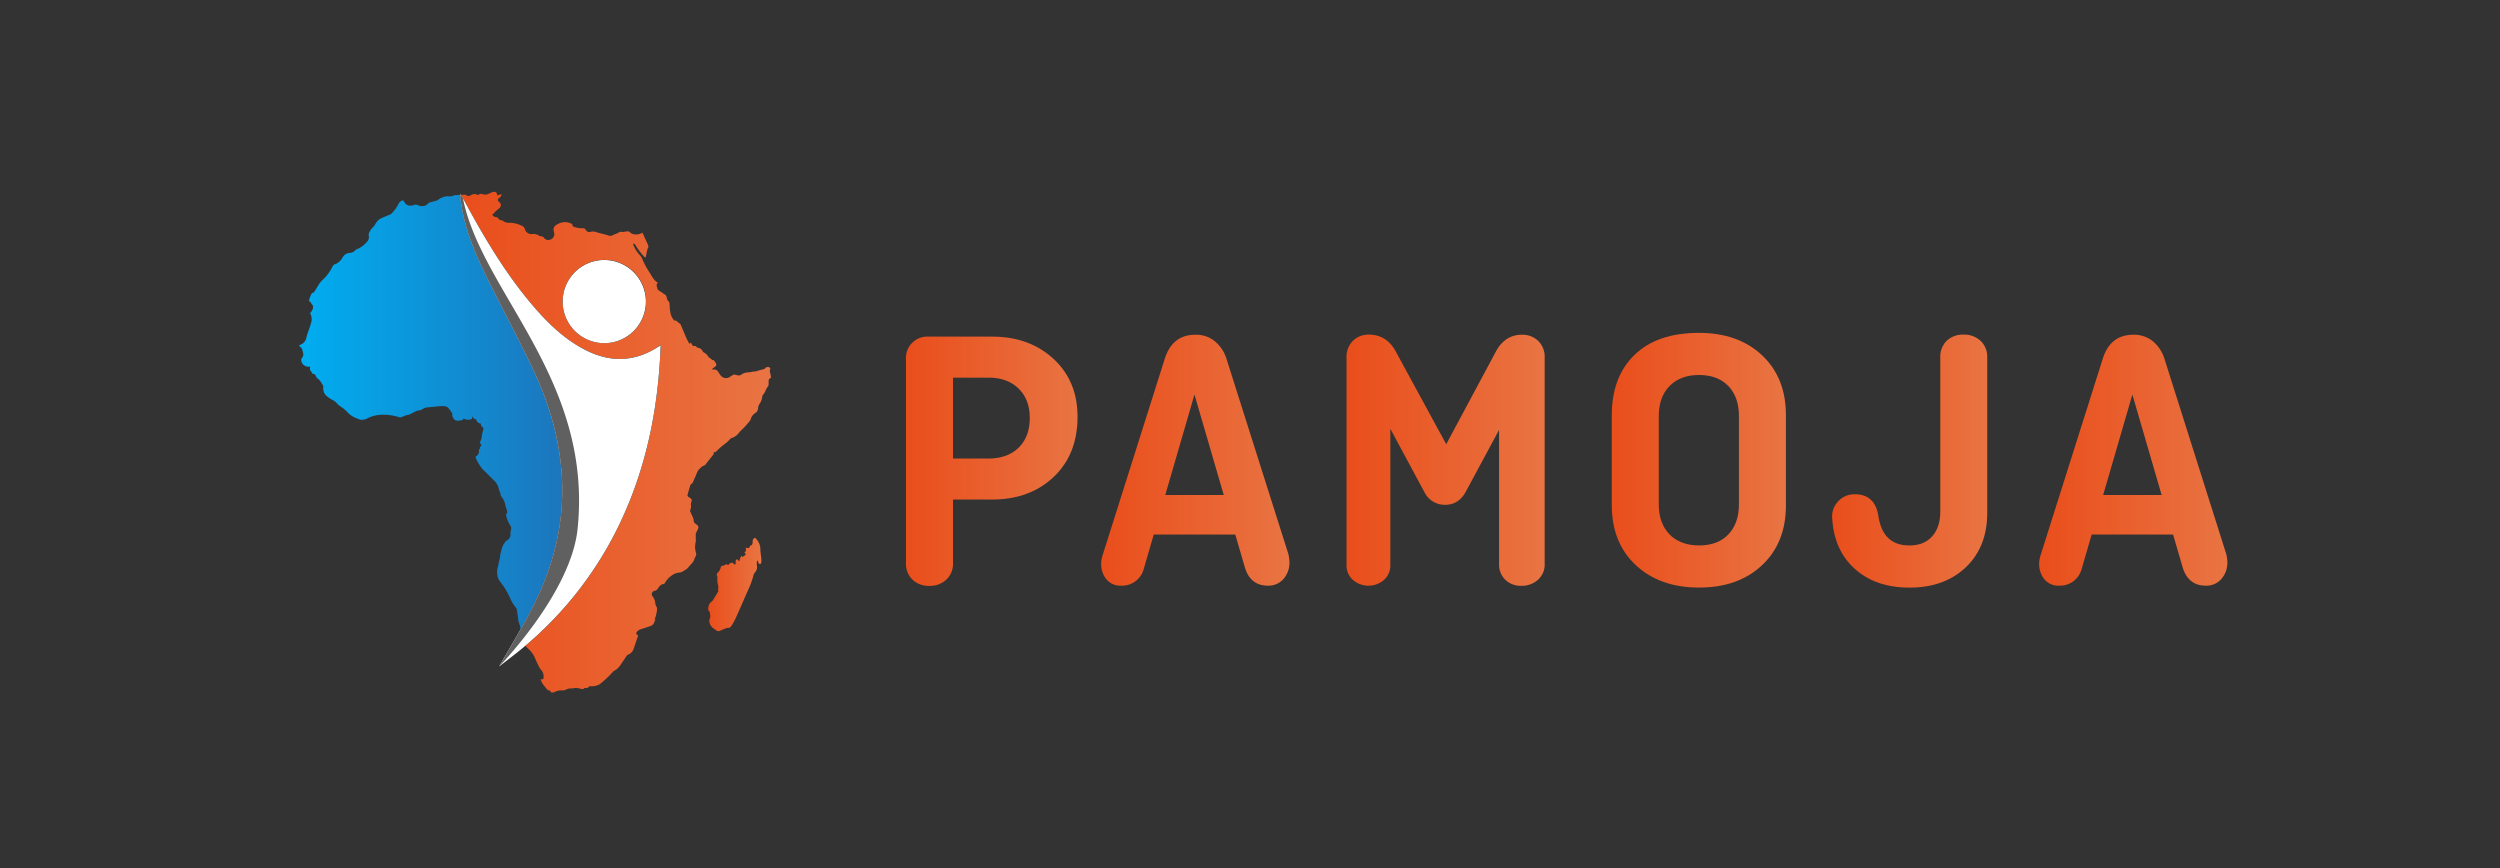 <svg id="Calque_1" data-name="Calque 1" xmlns="http://www.w3.org/2000/svg" xmlns:xlink="http://www.w3.org/1999/xlink" viewBox="0 0 1190.55 413.55"><rect x="0" y="0" width="1190.55" height="413.55" fill="#333333" stroke="none"/><defs><style>.cls-1{fill:url(#Nouvelle_nuance_de_dégradé_1_2);}.cls-2{fill:url(#Nouvelle_nuance_de_dégradé_1);}.cls-3{fill:url(#Nouvelle_nuance_de_dégradé_1-2);}.cls-4{fill:#fff;}.cls-5{fill:#606060;}.cls-6{fill:url(#Nouvelle_nuance_de_dégradé_1-3);}.cls-7{fill:url(#Nouvelle_nuance_de_dégradé_1-4);}.cls-8{fill:url(#Nouvelle_nuance_de_dégradé_1-5);}.cls-9{fill:url(#Nouvelle_nuance_de_dégradé_1-6);}.cls-10{fill:url(#Nouvelle_nuance_de_dégradé_1-7);}.cls-11{fill:url(#Nouvelle_nuance_de_dégradé_1-8);}</style><linearGradient id="Nouvelle_nuance_de_dégradé_1_2" x1="142.12" y1="196.3" x2="267.73" y2="196.3" gradientUnits="userSpaceOnUse"><stop offset="0" stop-color="#00aef1"/><stop offset="1" stop-color="#1c76bd"/></linearGradient><linearGradient id="Nouvelle_nuance_de_dégradé_1" x1="219.53" y1="210.61" x2="367.19" y2="210.61" gradientUnits="userSpaceOnUse"><stop offset="0" stop-color="#e94e1b"/><stop offset="1" stop-color="#e97443"/></linearGradient><linearGradient id="Nouvelle_nuance_de_dégradé_1-2" x1="337.28" y1="278.33" x2="362.62" y2="278.33" xlink:href="#Nouvelle_nuance_de_dégradé_1"/><linearGradient id="Nouvelle_nuance_de_dégradé_1-3" x1="431.44" y1="219.61" x2="513.14" y2="219.61" xlink:href="#Nouvelle_nuance_de_dégradé_1"/><linearGradient id="Nouvelle_nuance_de_dégradé_1-4" x1="524.43" y1="219.17" x2="614.06" y2="219.17" xlink:href="#Nouvelle_nuance_de_dégradé_1"/><linearGradient id="Nouvelle_nuance_de_dégradé_1-5" x1="641.42" y1="219.17" x2="735.66" y2="219.17" xlink:href="#Nouvelle_nuance_de_dégradé_1"/><linearGradient id="Nouvelle_nuance_de_dégradé_1-6" x1="767.55" y1="219.17" x2="850.5" y2="219.17" xlink:href="#Nouvelle_nuance_de_dégradé_1"/><linearGradient id="Nouvelle_nuance_de_dégradé_1-7" x1="872.49" y1="219.61" x2="946.35" y2="219.61" xlink:href="#Nouvelle_nuance_de_dégradé_1"/><linearGradient id="Nouvelle_nuance_de_dégradé_1-8" x1="971.08" y1="219.17" x2="1060.71" y2="219.17" xlink:href="#Nouvelle_nuance_de_dégradé_1"/></defs><path class="cls-1" d="M254.09,288.33c-1.93,3.84-4,7.65-6.15,11.38l-.1-.54c-.1-.51-.2-1-.34-1.53a12.65,12.65,0,0,1-.78-3c-.1-1.4-.34-2.79-.58-4.18a2.28,2.28,0,0,0-.58-1.23,17.62,17.62,0,0,1-2.51-4.11,34.4,34.4,0,0,0-4.55-7.71,6.7,6.7,0,0,1-1.67-3.78,8,8,0,0,1,.24-3.56c.13-.38.17-.79.27-1.16.1-.54.2-1.05.31-1.6A7.58,7.58,0,0,0,238,266a22.71,22.71,0,0,1,1.5-6.18c.2-.48.61-.85.81-1.33a2.25,2.25,0,0,1,1-1.05,3.27,3.27,0,0,0,1.8-2.89,6.92,6.92,0,0,1,.21-2.24,2.21,2.21,0,0,0-.27-2,14.21,14.21,0,0,1-1.94-4.59c-.1-.48-.27-.95.31-1.29.1,0,.17-.24.17-.38a9,9,0,0,0-.28-1.39c-.13-.54-.44-1-.54-1.53a9.64,9.64,0,0,0-1.9-4.55,2.43,2.43,0,0,1-.55-1.57,1.67,1.67,0,0,0-.23-.68,5.87,5.87,0,0,1-.48-1.15,7.51,7.51,0,0,0-1.8-3.81c-1.84-1.87-3.74-3.7-5.61-5.57a6.08,6.08,0,0,1-.44-.44,21.77,21.77,0,0,1-3.16-5.24c-.21-.44-.14-.71.27-.92a2.5,2.5,0,0,0,1.19-2.71c0-.21.17-.45.27-.65a1.69,1.69,0,0,1,.41-.34c-.14-.2-.2-.34-.31-.51.62-.48.79-.65.68-1.19-.06-.3-.34-.54-.47-.85s-.14-.51,0-.64a4.49,4.49,0,0,0,.75-2.18,21.21,21.21,0,0,1,.68-3.26,1.15,1.15,0,0,0-.2-1.39c-.44-.45-1.16-.82-.75-1.7a2.73,2.73,0,0,1-2.38-2c0-.1-.24-.27-.34-.23-.61.06-.88-.31-1.09-.82a2.59,2.59,0,0,0-.3-.41,3,3,0,0,0-.14.62c0,.57-.3.74-.85.81-1.12.17-2.21.34-3.23-.58-.23.92-.91,1-1.63,1.06a4.08,4.08,0,0,1-.92.13c-.54-.07-1.25,0-1.56-.34a3.48,3.48,0,0,1-1.32-2.89,1.25,1.25,0,0,0-.17-.57c-.48-.68-.92-1.33-1.47-2a2.3,2.3,0,0,0-1.12-.92,8,8,0,0,0-2.58-.24c-2.11.14-4.18.41-6.29.58a5,5,0,0,0-2.65.95,4.67,4.67,0,0,1-1.59.54c-.31.1-.72,0-1,.17-1,.48-2,1-3.06,1.53a3.32,3.32,0,0,1-1.06.41,7.71,7.71,0,0,0-2.75.92,2.47,2.47,0,0,1-1.53.17,24.76,24.76,0,0,0-3.43-.82,22,22,0,0,0-4.93-.34,16,16,0,0,0-7.17,1.91,6.37,6.37,0,0,1-1.8.47c-1.19.2-2.14-.44-3.23-.81a11.62,11.62,0,0,1-4.28-3,13.89,13.89,0,0,0-1.26-1.18c-.64-.55-1.36-1-2-1.47-.3-.23-.64-.44-.95-.71a10.36,10.36,0,0,0-2-1.9,17.92,17.92,0,0,1-3.84-2.52,4.13,4.13,0,0,1-.58-.75,5.64,5.64,0,0,1-.68-3.29,1.27,1.27,0,0,0-.13-.72c-.31-.54-.65-1.08-1-1.63a6.12,6.12,0,0,0-1.26-1.42,3.5,3.5,0,0,1-1.19-1.43c-.27-.72-.68-1.19-1.49-.92a5.31,5.31,0,0,0-.61-1.15,1.73,1.73,0,0,1-.65-1.5c0-.31,0-.58.07-1a2.6,2.6,0,0,1-2.35-.24,3.24,3.24,0,0,1-1.73-1.93,2,2,0,0,1,.27-2,2.4,2.4,0,0,0,.48-2.24c-.14-.58-.31-1.12-.44-1.7a1.59,1.59,0,0,0-.24-.51c-.41-.44-.85-.85-1.29-1.29.23-.13.51-.3.81-.44a4.51,4.51,0,0,0,2.69-3.26c.1-.41.2-.82.3-1.19.65-1.91,1.36-3.81,1.91-5.75a5.6,5.6,0,0,0-.14-4.18.84.84,0,0,1,.1-1.12,3.61,3.61,0,0,0,1-2.95,1.83,1.83,0,0,0-.34-.58,2.83,2.83,0,0,1-.61-.85c-.17-.41-.31-.78-1-.61a14.53,14.53,0,0,1,.51-2.11c.41-.88.58-2,1.77-2.28.17,0,.27-.3.4-.47,1.19-1.77,2.08-3.77,3.64-5.3a21,21,0,0,0,4.69-6.09c.37-.78.82-1.56,1.84-1.7.13,0,.23-.13.34-.2a6.73,6.73,0,0,0,2.85-2.89,4.13,4.13,0,0,1,3.57-2.17,3.87,3.87,0,0,0,2.41-1.16,1.43,1.43,0,0,1,.68-.51,12.81,12.81,0,0,0,4.83-3.47,3.38,3.38,0,0,0,.95-3.26,1.48,1.48,0,0,1,.1-.92,9.45,9.45,0,0,1,2.38-3.39c.27-.34.48-.72.71-1.06a6.49,6.49,0,0,1,2.38-2.55c1.5-.71,3.09-1.29,4.66-2a2.33,2.33,0,0,0,.78-.54,20.16,20.16,0,0,0,3.4-4.83,2.89,2.89,0,0,1,2-1.36c.34.51.68,1,1,1.43a2.69,2.69,0,0,0,.71.68,4.13,4.13,0,0,0,3.4.14,2.2,2.2,0,0,1,2,.13c1.26.61,3.7.61,4.69-.81a1.3,1.3,0,0,1,.48-.38c.84-.27,1.73-.54,2.61-.74a5,5,0,0,0,1.8-.72,7.73,7.73,0,0,1,4.93-1.66,3.84,3.84,0,0,0,2.62-.48.21.21,0,0,1,.13,0c1-.07,2-.14,3.06-.17,0,.47,0,.74,0,1,1.43,13.26,6.36,25.42,12.17,37.25,7.14,14.44,14.75,28.72,21.75,43.23,6.86,14.2,11.79,29.12,13.73,44.86C269.9,243.57,265,266.58,254.09,288.33Z"/><path class="cls-2" d="M367.06,179.27c0-1.18-.78-2.37-.24-3.6a.63.63,0,0,0,0-.34,1.56,1.56,0,0,0-2.35-.07,1.55,1.55,0,0,1-1.19.65c-1,.24-2,.54-3,.82-.21.06-.41.23-.58.2a4.88,4.88,0,0,0-2,.24,15.84,15.84,0,0,1-1.73.17,10.94,10.94,0,0,0-1.83.41,6.44,6.44,0,0,0-1.19.71,2.2,2.2,0,0,1-1.84.27,5.28,5.28,0,0,0-1.46-.34,1.16,1.16,0,0,0-.58.17c-.54.31-1.05.65-1.6,1a3.27,3.27,0,0,1-4.38-.89c-.31-.47-.65-.88-.92-1.36-.51-.81-1.09-1.49-2.24-1.29a3,3,0,0,1-.95-.24c.58-.4,1-.78,1.49-1.12a1.15,1.15,0,0,0,.38-1.8c-.24-.41-.55-.78-.82-1.19,0-.07-.13-.17-.17-.17-.95.21-1.19-.92-2-1.05-.14,0-.24-.27-.37-.41-.21-.31-.48-.58-.65-.88a4.11,4.11,0,0,0-1.6-1.26,2.56,2.56,0,0,1-.74-.85,2.76,2.76,0,0,0-1.84-1.39,1.49,1.49,0,0,1-1.15-.68.63.63,0,0,0-.55-.21,1.33,1.33,0,0,1-1.56-.95c-.1-.2-.24-.44-.38-.68-.23.21-.4.38-.64.58a4.68,4.68,0,0,1-.31-.37c-.51-1-1.05-2-1.49-3-.82-1.91-1.6-3.84-2.42-5.75-.13-.27-.44-.44-.67-.68s-.75-.54-1.09-.88a.76.76,0,0,0-.78-.34,1.22,1.22,0,0,1-.68-.24,7.48,7.48,0,0,1-1.77-4.21c-.24-1.29-.24-2.65-.37-3.95a1.14,1.14,0,0,0-.28-.67,2.9,2.9,0,0,1-1-1.94,1.94,1.94,0,0,0-.89-1.43c-.95-.61-1.86-1.26-2.78-1.87a1.65,1.65,0,0,1-.85-1.15,1.59,1.59,0,0,0-.14-.55c-.27-1.15-.27-1.15.41-2.1-2.07-1.13-2.89-3.27-4.11-5.07a37.41,37.41,0,0,1-3.23-6.05,7.35,7.35,0,0,0-1.6-2.34,16,16,0,0,1-2.21-3.37,6.64,6.64,0,0,1-.54-1.29c-.07-.1,0-.3,0-.44.17,0,.38,0,.51.1a1.45,1.45,0,0,1,.45.44,31.63,31.63,0,0,0,4.31,5.75c.34.4.58.4.71-.14.24-.92.38-1.87.58-2.79a4,4,0,0,1,.38-1.15,1.64,1.64,0,0,0,.06-1.63c-.85-1.94-1.73-3.84-2.65-5.81a5.29,5.29,0,0,1-2.82.85,4.21,4.21,0,0,1-3.19-1.06,1.57,1.57,0,0,0-1.4-.41c-.64.11-1.29.21-1.93.34a1.08,1.08,0,0,0-.17,0c-1.23-.48-2,.51-3,.81-.68.24-1.32.55-2,.85a2.31,2.31,0,0,1-1.73-.06c-1-.34-2.07-.58-3.13-.85s-2-.51-2.95-.85a4.64,4.64,0,0,0-2.48,0,1.86,1.86,0,0,1-2.15-.92,1.38,1.38,0,0,0-1.42-.78,11.83,11.83,0,0,1-4.29-.72.78.78,0,0,1-.64-.81.82.82,0,0,0-.37-.58,6.72,6.72,0,0,0-6.56.07,6,6,0,0,0-1.47,1,2.52,2.52,0,0,0-.5,2.45,13.63,13.63,0,0,1,.27,1.53,2.93,2.93,0,0,1-3.27,2.61,2.62,2.62,0,0,1-1.8-1.15,1.34,1.34,0,0,0-1-.51,3.6,3.6,0,0,1-1.56-.58,4.41,4.41,0,0,0-2.89-.58,3.14,3.14,0,0,1-3.5-2.31,2.62,2.62,0,0,0-1.49-1.63,13.28,13.28,0,0,0-4.49-1.33,12,12,0,0,0-1.9-.06,5.08,5.08,0,0,1-2.72-1c-.17-.11-.38-.28-.55-.24-.81.07-1.22-.44-1.63-1-.2-.24-.54-.51-.78-.47a2.35,2.35,0,0,1-2-1.16c.24-.2.48-.41.68-.61s.61-.71.95-1c.58-.51,1.19-1,1.74-1.56a1.67,1.67,0,0,0,.17-2.62c-.17-.17-.31-.34-.48-.54-.54-.58-.51-.92.07-1.5s1.12-.82,1.26-1.56a2.86,2.86,0,0,1,0-.44c-.68.23-1.29.47-2,.67-.1-.71-.2-1.42-1-1.73h-1.06c-.81.38-1.63.68-2.41,1.09a3.25,3.25,0,0,1-2.11.1,8.09,8.09,0,0,0-1.46-.24.82.82,0,0,0-.57.21.8.8,0,0,1-1,.23,2.66,2.66,0,0,0-2.82.14,3,3,0,0,1-.44.17,1.47,1.47,0,0,1-1.94-.17.82.82,0,0,0-.47-.17l-2.08.1a14.6,14.6,0,0,1,.92,1.53c10.19,18.93,21.07,37.42,35.41,53.6,6.66,7.47,14,14.2,23,18.75,11.76,6,23.31,5.71,34.49-1.49.27-.2.58-.34,1.26-.75-1.09,30-6.8,58.49-19.71,85.34a174.2,174.2,0,0,1-44.66,57.63,18.06,18.06,0,0,0,1.57,1.7,11.53,11.53,0,0,1,2.92,4c.68,1.6,1.46,3.2,2.24,4.76a3.29,3.29,0,0,0,.51.78,4.83,4.83,0,0,1,1.46,4c-.06.74-.17.81-.95.85a3.23,3.23,0,0,0-.44,0,6.61,6.61,0,0,0,.31.95,10,10,0,0,0,.91,1.53c.65.89,1.4,1.73,2.11,2.62,0,.07.17.1.24.1.78-.07,1.15.44,1.39,1.05h1.29a7.27,7.27,0,0,1,4.12-1,3,3,0,0,0,1.86-.44,4.39,4.39,0,0,1,2.49-.47,7.1,7.1,0,0,0,1.39-.21,4.52,4.52,0,0,1,1.32,0c.79.1,1.57.37,2.35.51a.83.83,0,0,0,.78-.24,1,1,0,0,1,.88-.3,1.58,1.58,0,0,0,1.53-.58,1,1,0,0,1,.78-.24,7.52,7.52,0,0,0,3.78-.68,3.53,3.53,0,0,0,.85-.48,51.13,51.13,0,0,0,6.05-5.71,1.91,1.91,0,0,1,.57-.47,8.14,8.14,0,0,0,3.16-3c.92-1.36,1.81-2.71,2.76-4.07a1.49,1.49,0,0,1,.74-.62,4.59,4.59,0,0,0,2.62-2.78c.68-2,1.33-3.94,2-5.92.1-.3.14-.57-.34-.81s-.54-1,0-1.5a4.16,4.16,0,0,1,1.74-1.12c1.56-.47,3.09-.95,4.62-1.53a2.57,2.57,0,0,0,1.59-1.32c.24-.58.55-1.16.89-1.87a5.34,5.34,0,0,1-.58.3c.1-.27.17-.47.24-.68a15.29,15.29,0,0,0,1-4.62,1.79,1.79,0,0,0-.3-1,4.83,4.83,0,0,1-.58-1.74,5.7,5.7,0,0,0-1.29-3.22,1.61,1.61,0,0,1,.81-2.55,2.65,2.65,0,0,0,2-1.5,3.8,3.8,0,0,1,1.7-1.6c.14-.06.27-.2.38-.17.71.17.88-.37,1.19-.85a11.24,11.24,0,0,1,4.72-4.18,12.67,12.67,0,0,1,2.62-.54,1.73,1.73,0,0,0,.68-.27c.74-.44,1.49-.85,2.21-1.36a7.46,7.46,0,0,0,1-1.09c.34-.37.65-.78,1-1.12a6.31,6.31,0,0,0,1.84-3.09.57.57,0,0,1,.13-.27,2.54,2.54,0,0,0,.31-2.55,9.31,9.31,0,0,1,0-4.83,4.49,4.49,0,0,0,0-1c0-.89,0-1.81,0-2.69a1.68,1.68,0,0,1,.24-.68c.27-.61.58-1.19.85-1.8A1.42,1.42,0,0,0,332,250a9.35,9.35,0,0,1-.92-.71,1.61,1.61,0,0,1-.72-1.4,7,7,0,0,0-.68-2.17c-.3-.75-.68-1.46-1-2.18a1,1,0,0,1,0-.54,4.7,4.7,0,0,0,.34-2.62,2.65,2.65,0,0,1,.2-1.36,1.3,1.3,0,0,0-.54-1.83,4.12,4.12,0,0,0-.65-.44,1.06,1.06,0,0,1-.54-1.4c.41-1.46.85-2.88,1.29-4.35a1.17,1.17,0,0,1,.51-.57,1.66,1.66,0,0,0,.78-1c.38-1,.89-2,1.33-3a12.37,12.37,0,0,1,1.12-2.45,11.64,11.64,0,0,1,1.94-1.9.51.51,0,0,1,.34-.17,2.41,2.41,0,0,0,1.39-1c1.15-1.49,2.38-3,3.53-4.45.21-.27.14-.74.21-1.19.85.28,1.25-.4,1.8-.91a30.79,30.79,0,0,1,3.23-2.79,15.21,15.21,0,0,0,2.72-2.48,1.66,1.66,0,0,1,.57-.44,6.78,6.78,0,0,0,3.57-2.45,18.42,18.42,0,0,1,1.94-2c1.19-1.15,2.24-2.48,3.33-3.73a2.43,2.43,0,0,0,.41-.82,5.09,5.09,0,0,1,2.24-3,2.74,2.74,0,0,0,1.26-2.21,4.73,4.73,0,0,1,.71-2.11,7.25,7.25,0,0,0,1.29-3.43,2.08,2.08,0,0,1,.41-.95,6.73,6.73,0,0,0,1.29-2.24,9.9,9.9,0,0,1,1.06-1.74,2.5,2.5,0,0,0,.27-.81c0-.51,0-1,0-1.53a1.61,1.61,0,0,1,1.15-1.73v-.24C367.16,179.51,367.06,179.41,367.06,179.27ZM287.84,163.4a19.8,19.8,0,1,1,19.74-19.84A19.78,19.78,0,0,1,287.84,163.4Z"/><path d="M268,143.76a19.81,19.81,0,1,1,19.88,19.64A19.73,19.73,0,0,1,268,143.76Z"/><path d="M314.62,164.49c-1.09,30-6.8,58.49-19.71,85.34a174.2,174.2,0,0,1-44.66,57.63,7.52,7.52,0,0,1-1.25-2.38,48.54,48.54,0,0,1-1.06-5.37c2.14-3.73,4.22-7.54,6.15-11.38,10.91-21.75,15.81-44.76,12.75-69.12-1.94-15.74-6.87-30.66-13.73-44.86-7-14.51-14.61-28.79-21.75-43.23-5.81-11.83-10.74-24-12.17-37.25,0-.24,0-.51,0-1a.91.91,0,0,1,.34,0,14.6,14.6,0,0,1,.92,1.53c10.19,18.93,21.07,37.42,35.41,53.6,6.66,7.47,14,14.2,23,18.75,11.76,6,23.31,5.71,34.49-1.49C313.63,165,313.94,164.9,314.62,164.49Z"/><path class="cls-3" d="M362.19,268.64c-1.3,0-.95-1.15-1.47-1.81a2.49,2.49,0,0,0-.27.63,6.72,6.72,0,0,0,0,1.79,3.75,3.75,0,0,1-.95,3.38,3.16,3.16,0,0,0-.72,1.48,38.19,38.19,0,0,1-2.69,7.24c-1.93,4.4-3.83,8.81-5.81,13.2a26.11,26.11,0,0,1-2.07,3.63,1.72,1.72,0,0,1-1.62.84,1.21,1.21,0,0,0-.57.06c-1,.4-2,.8-3,1.26a1.7,1.7,0,0,1-1.95-.16c-.41-.32-.84-.62-1.28-.9a4.66,4.66,0,0,1-2-3.75,2,2,0,0,1,.23-.95,3.11,3.11,0,0,0,.16-1.81c-.14-.68.07-1.42-.69-1.9-.17-.11-.21-.54-.2-.82a4.67,4.67,0,0,1,.8-2.8c.08-.1.14-.25.25-.3A4.48,4.48,0,0,0,340,285l2-3.26c0-.08.15-.2.13-.25-.43-.81.18-1.65-.08-2.47a9.05,9.05,0,0,1-.39-1.86c-.07-.73,0-1.47-.05-2.21,0-.17.05-.39,0-.51-.59-.77-.13-1.37.35-1.88a5.08,5.08,0,0,0,1.36-2.71.58.58,0,0,1,.41-.35,3.57,3.57,0,0,0,1.82-.69.64.64,0,0,1,.63,0c.47.37.83.27,1.09-.19s.92-.61,1.46-.64c.18,0,.42.23.55.41a.8.8,0,0,0,1,.34,9,9,0,0,0,.06-1.17,1,1,0,0,1,.8-1.23,5.74,5.74,0,0,0,.36.55c.11.11.28.25.41.24a.49.49,0,0,0,.32-.32,4.44,4.44,0,0,1,.81-2c.05-.05.09-.12.18-.23l.21.72,1.79-1.16c-1.05-1.48-.63-1.29,0-1.55v-1.75a2.6,2.6,0,0,1,.51.08.9.9,0,0,0,1.35-.64c.1-.4.25-.61.69-.59a.4.4,0,0,0,.33-.23,3.45,3.45,0,0,0,.33-1.4,1.81,1.81,0,0,1,1.21-2c.24.29.5.61.77.92a7.19,7.19,0,0,1,1.69,4.76c0,.93.19,1.85.28,2.77a28,28,0,0,1,.24,2.88A3.83,3.83,0,0,1,362.19,268.64Z"/><path class="cls-4" d="M314.62,164.49c-1.09,30-6.8,58.49-19.71,85.34a174.2,174.2,0,0,1-44.66,57.63c-4,3.47-12.54,9.89-12.54,9.89s6.83-11.72,10.23-17.64c2.14-3.73,4.22-7.54,6.15-11.38,10.91-21.75,15.81-44.76,12.75-69.12-1.94-15.74-6.87-30.66-13.73-44.86-7-14.51-14.61-28.79-21.75-43.23-5.81-11.83-10.74-24-12.17-37.25,0-.24,0-.51,0-1v-.58c.14.2.24.37.34.54a14.6,14.6,0,0,1,.92,1.53c10.19,18.93,21.07,37.42,35.41,53.6,6.66,7.47,14,14.2,23,18.75,11.76,6,23.31,5.71,34.49-1.49C313.63,165,313.94,164.9,314.62,164.49Z"/><path class="cls-5" d="M275.07,251.8c-3.15,30.7-37.36,65.55-37.36,65.55s6.83-11.72,10.23-17.64c2.14-3.73,4.22-7.54,6.15-11.38,10.91-21.75,15.81-44.76,12.75-69.12-1.94-15.74-6.87-30.66-13.73-44.86-7-14.51-14.61-28.79-21.75-43.23-5.81-11.83-10.74-24-12.17-37.25,0-.24,0-.51,0-1v-.58c.14.2.24.37.34.54a14.6,14.6,0,0,1,.92,1.53C229.33,139.27,282.39,180.44,275.07,251.8Z"/><path class="cls-4" d="M307.58,143.56a19.81,19.81,0,1,1-20.05-19.75A19.85,19.85,0,0,1,307.58,143.56Z"/><path class="cls-6" d="M431.44,268V171.25a10.2,10.2,0,0,1,10.93-10.94h30.1q17.73,0,29.2,10.57t11.47,27.59q0,17.92-11.38,28.67t-29.29,10.75H453.84V268a10.42,10.42,0,0,1-3.14,8,11.39,11.39,0,0,1-8.15,3,11.11,11.11,0,0,1-8.07-3A10.58,10.58,0,0,1,431.44,268Zm39.06-88.15H453.84v38.52H470.5q9.31,0,14.6-5.19T490.39,199q0-8.77-5.38-14T470.5,179.84Z"/><path class="cls-7" d="M613.53,263.79a18.25,18.25,0,0,1,.53,3.91,11.62,11.62,0,0,1-2.83,8,9.42,9.42,0,0,1-7.42,3.21q-8.31,0-10.95-8.6l-4.6-15.77H549.45l-4.69,16.1a10.88,10.88,0,0,1-3.74,5.94,10.75,10.75,0,0,1-7,2.33,8.72,8.72,0,0,1-7.14-3.05,11.47,11.47,0,0,1-2.49-7.53,15.4,15.4,0,0,1,.53-3.4l29.77-94.11q3.63-11.45,14.65-11.42a14.18,14.18,0,0,1,9.16,3.08,17.72,17.72,0,0,1,5.61,8.49Zm-44.7-75.89-13.91,47.84h27.86Z"/><path class="cls-8" d="M664.35,166.76l24.37,44.79,24-44.79q4.31-7.33,12-7.35a10.83,10.83,0,0,1,7.88,3,10.62,10.62,0,0,1,3,8v98.18a9.57,9.57,0,0,1-3.23,7.53,11.4,11.4,0,0,1-7.87,2.86,10.45,10.45,0,0,1-7.62-2.86,10,10,0,0,1-3-7.53V204.75l-16.12,29.92q-3.4,5.73-9.5,5.73a10.73,10.73,0,0,1-9.67-5.56l-16.48-30.63v64.85a9.29,9.29,0,0,1-3,7.08,11.33,11.33,0,0,1-14.87,0,9.26,9.26,0,0,1-3-7.08V170.35a10.76,10.76,0,0,1,3-8,10.54,10.54,0,0,1,7.79-3Q660,159.41,664.35,166.76Z"/><path class="cls-9" d="M850.5,197.75v42.83q0,17.91-11.38,28.58t-30,10.65q-18.65,0-30.09-10.65t-11.47-28.58V197.75q0-18.25,10.83-28.75t30.73-10.48q18.63,0,30,10.67T850.5,197.75Zm-60.56.37v42.1q0,9,5.1,14.24t14.07,5.29q9,0,14-5.29t5-14.24v-42.1q0-9-5-14.25c-3.35-3.51-8-5.29-14-5.29s-10.65,1.78-14.07,5.29S789.94,192.14,789.94,198.12Z"/><path class="cls-10" d="M883.28,235.38q9.69,0,11.28,10.57,2.16,13.8,14.7,13.8,7,0,10.84-4.3T924,243.8V170.35a10.62,10.62,0,0,1,3-8,11.11,11.11,0,0,1,8.07-3,11.39,11.39,0,0,1,8.15,3,10.46,10.46,0,0,1,3.14,8v73.81q0,16.31-10.22,26t-26.87,9.67q-15.94,0-25.89-8.86t-10.84-24.1a10.21,10.21,0,0,1,2.78-8.06A10.37,10.37,0,0,1,883.28,235.38Z"/><path class="cls-11" d="M1060.17,263.79a17.73,17.73,0,0,1,.54,3.91,11.67,11.67,0,0,1-2.83,8,9.42,9.42,0,0,1-7.42,3.21q-8.31,0-11-8.6l-4.59-15.77H996.09l-4.68,16.1a11,11,0,0,1-3.75,5.94,10.7,10.7,0,0,1-6.95,2.33,8.7,8.7,0,0,1-7.14-3.05,11.47,11.47,0,0,1-2.49-7.53,14.82,14.82,0,0,1,.53-3.4l29.77-94.11q3.61-11.45,14.65-11.42a14.18,14.18,0,0,1,9.16,3.08,17.64,17.64,0,0,1,5.6,8.49Zm-44.69-75.89-13.92,47.84h27.86Z"/></svg>